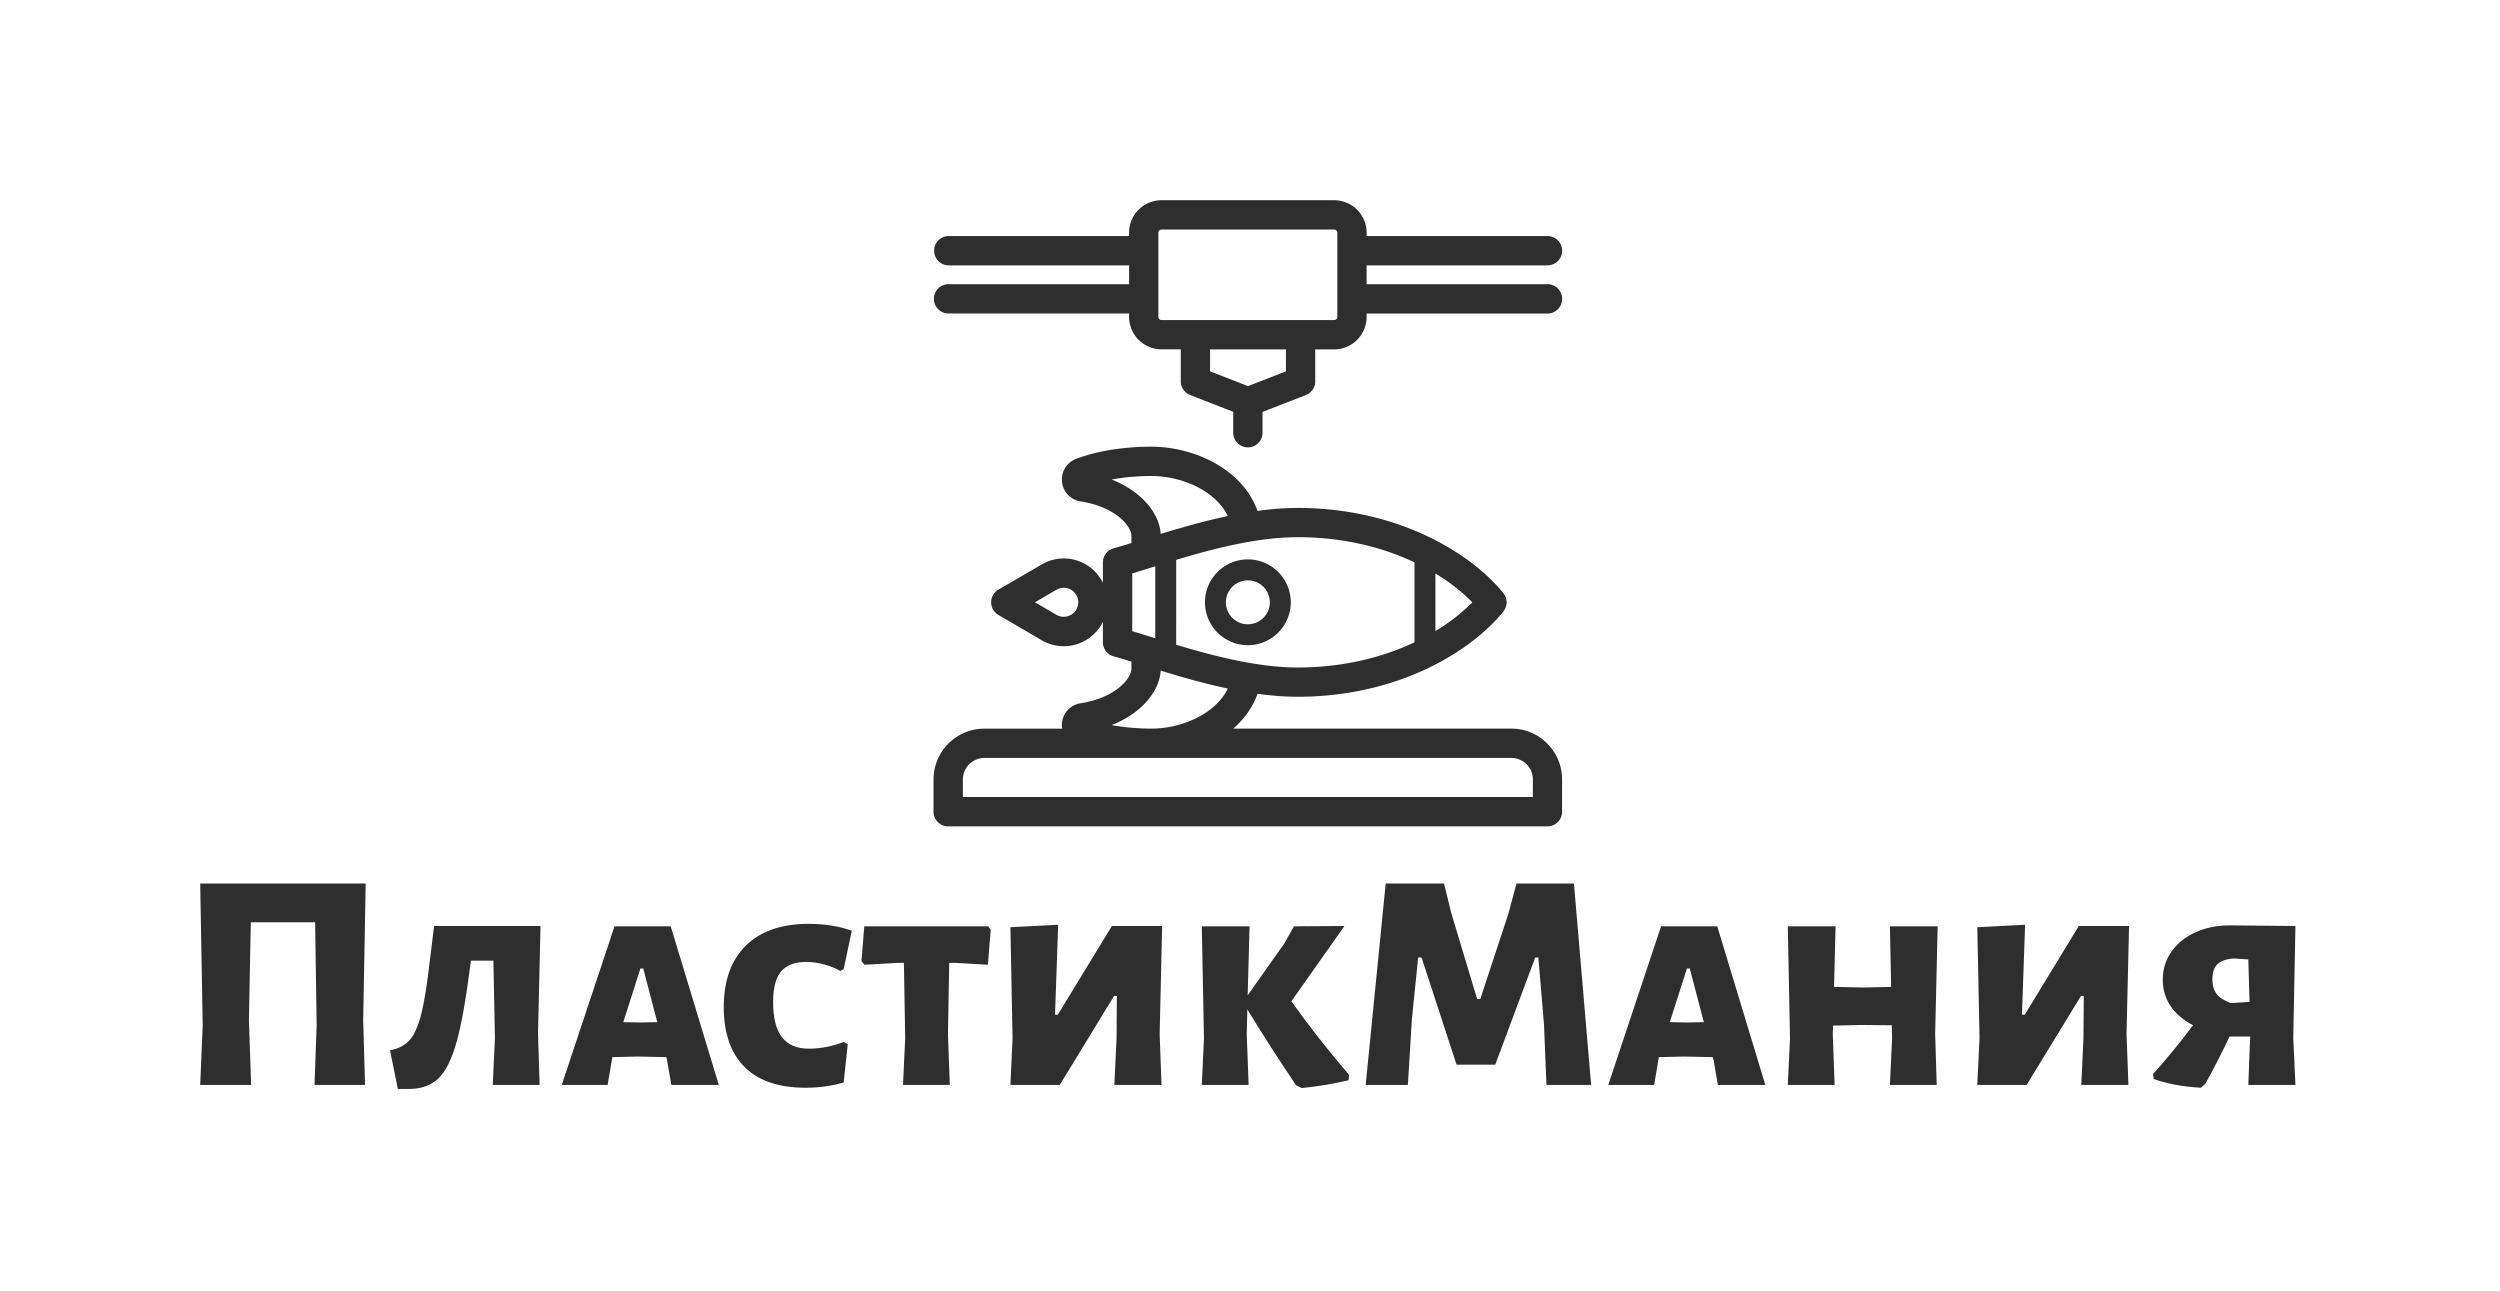<?xml version="1.0" encoding="UTF-8"?> <svg xmlns="http://www.w3.org/2000/svg" xmlns:xlink="http://www.w3.org/1999/xlink" xmlns:svgjs="http://svgjs.com/svgjs" id="SvgjsSvg18625" width="4096" height="2115.257" version="1.1"><defs id="SvgjsDefs18626"></defs><g id="SvgjsG18627" transform="translate(328, 328) scale(34.4)" opacity="1"><defs id="SvgjsDefs5526"></defs><g id="SvgjsG5527" transform="scale(0.216)" opacity="1"><g id="SvgjsG5528" class="isNR1X_5n" transform="translate(157.16, -4.818) scale(1.477)" fill="#2e2e2e"><path d="M89.336 82.148H47.82c1.613-1.406 2.894-3.144 3.617-5.2 2.008.274 4.02.446 5.992.446 15.074 0 25.957-6.836 30.7-12.707l.007-.008c.008-.008.008-.011.012-.011.031-.04.043-.082.074-.114.055-.082.113-.164.156-.25.032-.054.051-.117.075-.175.03-.075.062-.145.086-.211.02-.075.023-.145.043-.211.011-.07.023-.137.039-.2.007-.074 0-.144 0-.21 0-.07.007-.145 0-.211a2.997 2.997 0 0 0-.04-.2c-.019-.07-.023-.144-.042-.21a1.7 1.7 0 0 0-.086-.212c-.024-.062-.043-.117-.075-.18-.043-.085-.101-.163-.156-.241-.031-.04-.043-.075-.074-.114l-.012-.011c0-.008-.008-.008-.008-.012-4.742-5.863-15.625-12.7-30.699-12.7-1.976 0-3.988.165-5.992.446-2.21-6.254-9.469-9.59-15.855-9.59-4.164 0-8.261.668-11.258 1.836a3.26 3.26 0 0 0-2.07 3.414 3.28 3.28 0 0 0 2.77 2.914c5.367.852 7.593 3.77 7.593 5.145v1.074c-.98.305-1.863.57-2.648.781a2.193 2.193 0 0 0-1.606 2.114v3.039a6.53 6.53 0 0 0-1.226-1.707 6.51 6.51 0 0 0-8.07-.938l-6.305 3.668c-.676.395-1.086 1.114-1.086 1.895s.414 1.5 1.086 1.887l6.304 3.675a6.502 6.502 0 0 0 8.066-.938 6.531 6.531 0 0 0 1.227-1.706v3.039c0 .98.664 1.851 1.606 2.105a90.2 90.2 0 0 1 2.648.79v1.074c0 1.375-2.226 4.289-7.593 5.144a3.277 3.277 0 0 0-2.77 2.914c-.031.301-.012.594.031.875H10.656c-4.18 0-7.582 3.406-7.582 7.586v4.813c0 1.207.98 2.187 2.188 2.187h89.46c1.208 0 2.188-.98 2.188-2.187v-4.813c.008-4.187-3.39-7.594-7.574-7.594zM24.043 64.824a2.18 2.18 0 0 1-2.68.305c-.02-.012-.043-.024-.062-.04l-3.086-1.8 3.086-1.801c.02-.012.043-.023.062-.039a2.184 2.184 0 0 1 2.68.305 2.164 2.164 0 0 1 0 3.07zM78 58.992c2.238 1.355 4.082 2.836 5.508 4.3-1.426 1.462-3.27 2.946-5.508 4.302zM57.43 53.57c6.906 0 12.789 1.555 17.445 3.758v11.938c-4.656 2.2-10.539 3.758-17.445 3.758-5.992 0-12.613-1.73-18.133-3.395l.004-12.672c5.52-1.664 12.137-3.386 18.129-3.386zm-27.781-8.613a33.665 33.665 0 0 1 5.93-.52c4.57 0 9.601 2.2 11.43 5.98-3.555.743-6.989 1.74-10.031 2.669-.145-2.922-2.676-6.297-7.328-8.13zm6.527 12.96V68.66a12.33 12.33 0 0 1-.406-.125l-.305-.094c-1.007-.312-1.906-.594-2.726-.836V58.98c.824-.242 1.719-.523 2.726-.836l.313-.101c.129-.036.265-.082.398-.125zm.805 15.575c3.043.937 6.477 1.926 10.031 2.676-1.832 3.78-6.856 5.98-11.43 5.98-2.04 0-4.086-.187-5.93-.523 4.649-1.825 7.18-5.207 7.328-8.133zm55.562 18.87H7.457v-2.624a3.212 3.212 0 0 1 3.207-3.211H89.34a3.215 3.215 0 0 1 3.207 3.21zm2.187-76.561h-27v-2.809h27c1.207 0 2.188-.98 2.188-2.187a2.19 2.19 0 0 0-2.188-2.188h-27v-.5a4.856 4.856 0 0 0-4.852-4.851L37.12 3.262a4.86 4.86 0 0 0-4.855 4.851v.5l-26.996.004a2.189 2.189 0 0 0 0 4.375h27v2.809h-27a2.188 2.188 0 0 0 0 4.375h27v.5a4.857 4.857 0 0 0 4.855 4.852h2.86v4.777c0 .902.554 1.71 1.394 2.039l6.434 2.512v3.168a2.188 2.188 0 0 0 4.375 0V34.87l6.477-2.52a2.19 2.19 0 0 0 1.394-2.038v-4.777h2.82a4.856 4.856 0 0 0 4.852-4.852v-.5h27c1.207 0 2.187-.98 2.187-2.188A2.19 2.19 0 0 0 94.73 15.8zM55.683 28.813l-5.664 2.203-5.664-2.203v-3.281h11.332zm7.676-8.133a.476.476 0 0 1-.477.477H37.12a.48.48 0 0 1-.48-.477V8.118c0-.265.215-.476.48-.476h25.758c.266 0 .477.214.477.476v9.871z"></path><path d="M50 69.695c3.531 0 6.406-2.875 6.406-6.406S53.531 56.886 50 56.886s-6.406 2.875-6.406 6.403A6.412 6.412 0 0 0 50 69.695zm0-9.68a3.285 3.285 0 0 1 3.281 3.278c0 1.808-1.473 3.28-3.281 3.28s-3.281-1.472-3.281-3.28A3.282 3.282 0 0 1 50 60.015z"></path></g><g id="SvgjsG5529" class="text" transform="translate(230.66, 195.083) scale(1)" fill="#2e2e2e"><path d="M-194.72 -14.25L-194.17 -44.4L-230.66 -44.4L-230.11 -13.15L-230.66 0L-219.43 0L-219.92 -14.25L-219.5 -35.87L-205.32 -35.87L-204.98 -13.15L-205.46 0L-194.31 0Z M-156.17 -11.29L-155.62 -35.04L-179.09 -35.04L-179.99 -27.67C-180.58 -22.44 -181.22 -18.47 -181.88 -15.76C-182.55 -13.06 -183.41 -11.11 -184.46 -9.91C-185.52 -8.72 -186.96 -7.96 -188.8 -7.64L-187.08 0.89L-184.46 0.89C-181.8 0.85 -179.68 0.06 -178.09 -1.48C-176.51 -3.02 -175.19 -5.67 -174.14 -9.43C-173.08 -13.19 -172.09 -18.66 -171.18 -25.82L-170.97 -27.4L-166.01 -27.4L-165.67 -10.33L-166.15 0L-155.82 0Z M-116.31 0L-126.91 -34.97L-139.3 -34.97L-150.94 0L-140.82 0L-139.78 -6.13L-134.28 -6.26L-127.87 -6.13L-127.74 -5.58L-126.77 0ZM-129.87 -13.84L-133.66 -13.77L-137.37 -13.84L-133.59 -25.68L-132.97 -25.68Z M-86.98 -34.01C-89.87 -35.02 -93.04 -35.52 -96.48 -35.52C-102.45 -35.52 -107.06 -33.93 -110.32 -30.74C-113.58 -27.55 -115.21 -23.02 -115.21 -17.14C-115.21 -11.4 -113.68 -7.01 -110.63 -3.96C-107.58 -0.91 -103.09 0.62 -97.17 0.62C-94.19 0.62 -91.39 0.23 -88.77 -0.55L-87.88 -8.95L-88.77 -9.5C-89.83 -9.04 -91.06 -8.67 -92.46 -8.4C-93.85 -8.12 -95.17 -7.99 -96.41 -7.99C-99.08 -7.99 -101.06 -8.82 -102.37 -10.5C-103.68 -12.17 -104.33 -14.78 -104.33 -18.31C-104.33 -21.43 -103.73 -23.68 -102.54 -25.06C-101.35 -26.44 -99.51 -27.12 -97.03 -27.12C-95.75 -27.12 -94.43 -26.94 -93.07 -26.57C-91.72 -26.21 -90.54 -25.72 -89.53 -25.13L-88.77 -25.54Z M-56.35 -34.21L-56.9 -34.97L-84.23 -34.97L-84.85 -27.26L-84.16 -26.5L-76.72 -26.92L-75.49 -26.92L-75.21 -10.26L-75.69 0L-65.37 0L-65.78 -11.29L-65.5 -26.92L-64.26 -26.92L-56.97 -26.5Z M-51.53 -10.33L-52.01 0L-41.13 0L-29.15 -19.62L-28.54 -19.62L-28.6 -10.33L-29.09 0L-18.69 0L-19.1 -11.29L-18.55 -35.04L-29.64 -35.04L-41.55 -15.49L-42.17 -15.49L-41.48 -35.32L-52.01 -34.77Z M22.68 -2.2C17.77 -7.94 13.53 -13.36 9.95 -18.45L21.65 -35.04L10.5 -34.97L8.43 -31.25L0.31 -19.76L0.72 -34.97L-9.81 -34.97L-9.33 -10.26L-9.81 0L0.52 0L0.1 -11.29L0.24 -16.66C3.32 -11.57 6.9 -5.99 10.98 0.07L12.22 0.69C15.85 0.32 19.29 -0.25 22.55 -1.03Z M76.04 0L72.25 -44.4L59.58 -44.4L57.79 -37.73L51.6 -18.93L50.91 -18.93L45.19 -37.93L43.61 -44.4L30.74 -44.4L26.33 0L35.63 0L36.52 -14.53L37.9 -28.09L38.65 -28.09L46.37 -4.47L54.9 -4.47L63.71 -28.09L64.4 -28.09L65.64 -13.49L66.19 0Z M114.45 0L103.85 -34.97L91.46 -34.97L79.82 0L89.94 0L90.97 -6.13L96.48 -6.26L102.88 -6.13L103.02 -5.58L103.99 0ZM100.89 -13.84L97.1 -13.77L93.38 -13.84L97.17 -25.68L97.79 -25.68Z M151.9 -11.29L152.45 -34.97L141.92 -34.97L142.19 -21.62L136.07 -21.48L129.6 -21.62L129.94 -34.97L119.41 -34.97L119.89 -10.26L119.41 0L129.73 0L129.32 -11.29L129.39 -13.08L135.45 -13.22L142.33 -13.15L142.4 -10.26L141.92 0L152.24 0Z M161.68 -10.33L161.19 0L172.07 0L184.05 -19.62L184.67 -19.62L184.6 -10.33L184.12 0L194.51 0L194.1 -11.29L194.65 -35.04L183.57 -35.04L171.66 -15.49L171.04 -15.49L171.73 -35.32L161.19 -34.77Z M230.86 -10.33L231.34 -35.04L216.89 -35.18C214.04 -35.18 211.49 -34.66 209.25 -33.63C207 -32.6 205.24 -31.17 203.98 -29.36C202.72 -27.55 202.09 -25.49 202.09 -23.2C202.09 -18.89 204.31 -15.54 208.76 -13.15C205.64 -9.02 202.71 -5.44 199.95 -2.41L200.09 -1.31C203.03 -0.25 206.49 0.39 210.49 0.62L211.45 -0.21C213.24 -3.42 215.03 -6.91 216.82 -10.67L221.36 -10.67L220.95 0L231.34 0ZM214.2 -26.68C214.98 -27.39 216.2 -27.79 217.85 -27.88L220.95 -27.67L221.22 -18.31L217.09 -18.04C215.63 -18.59 214.58 -19.26 213.96 -20.07C213.34 -20.87 213.03 -21.94 213.03 -23.27C213.03 -24.83 213.42 -25.96 214.2 -26.68Z"></path></g></g></g></svg> 